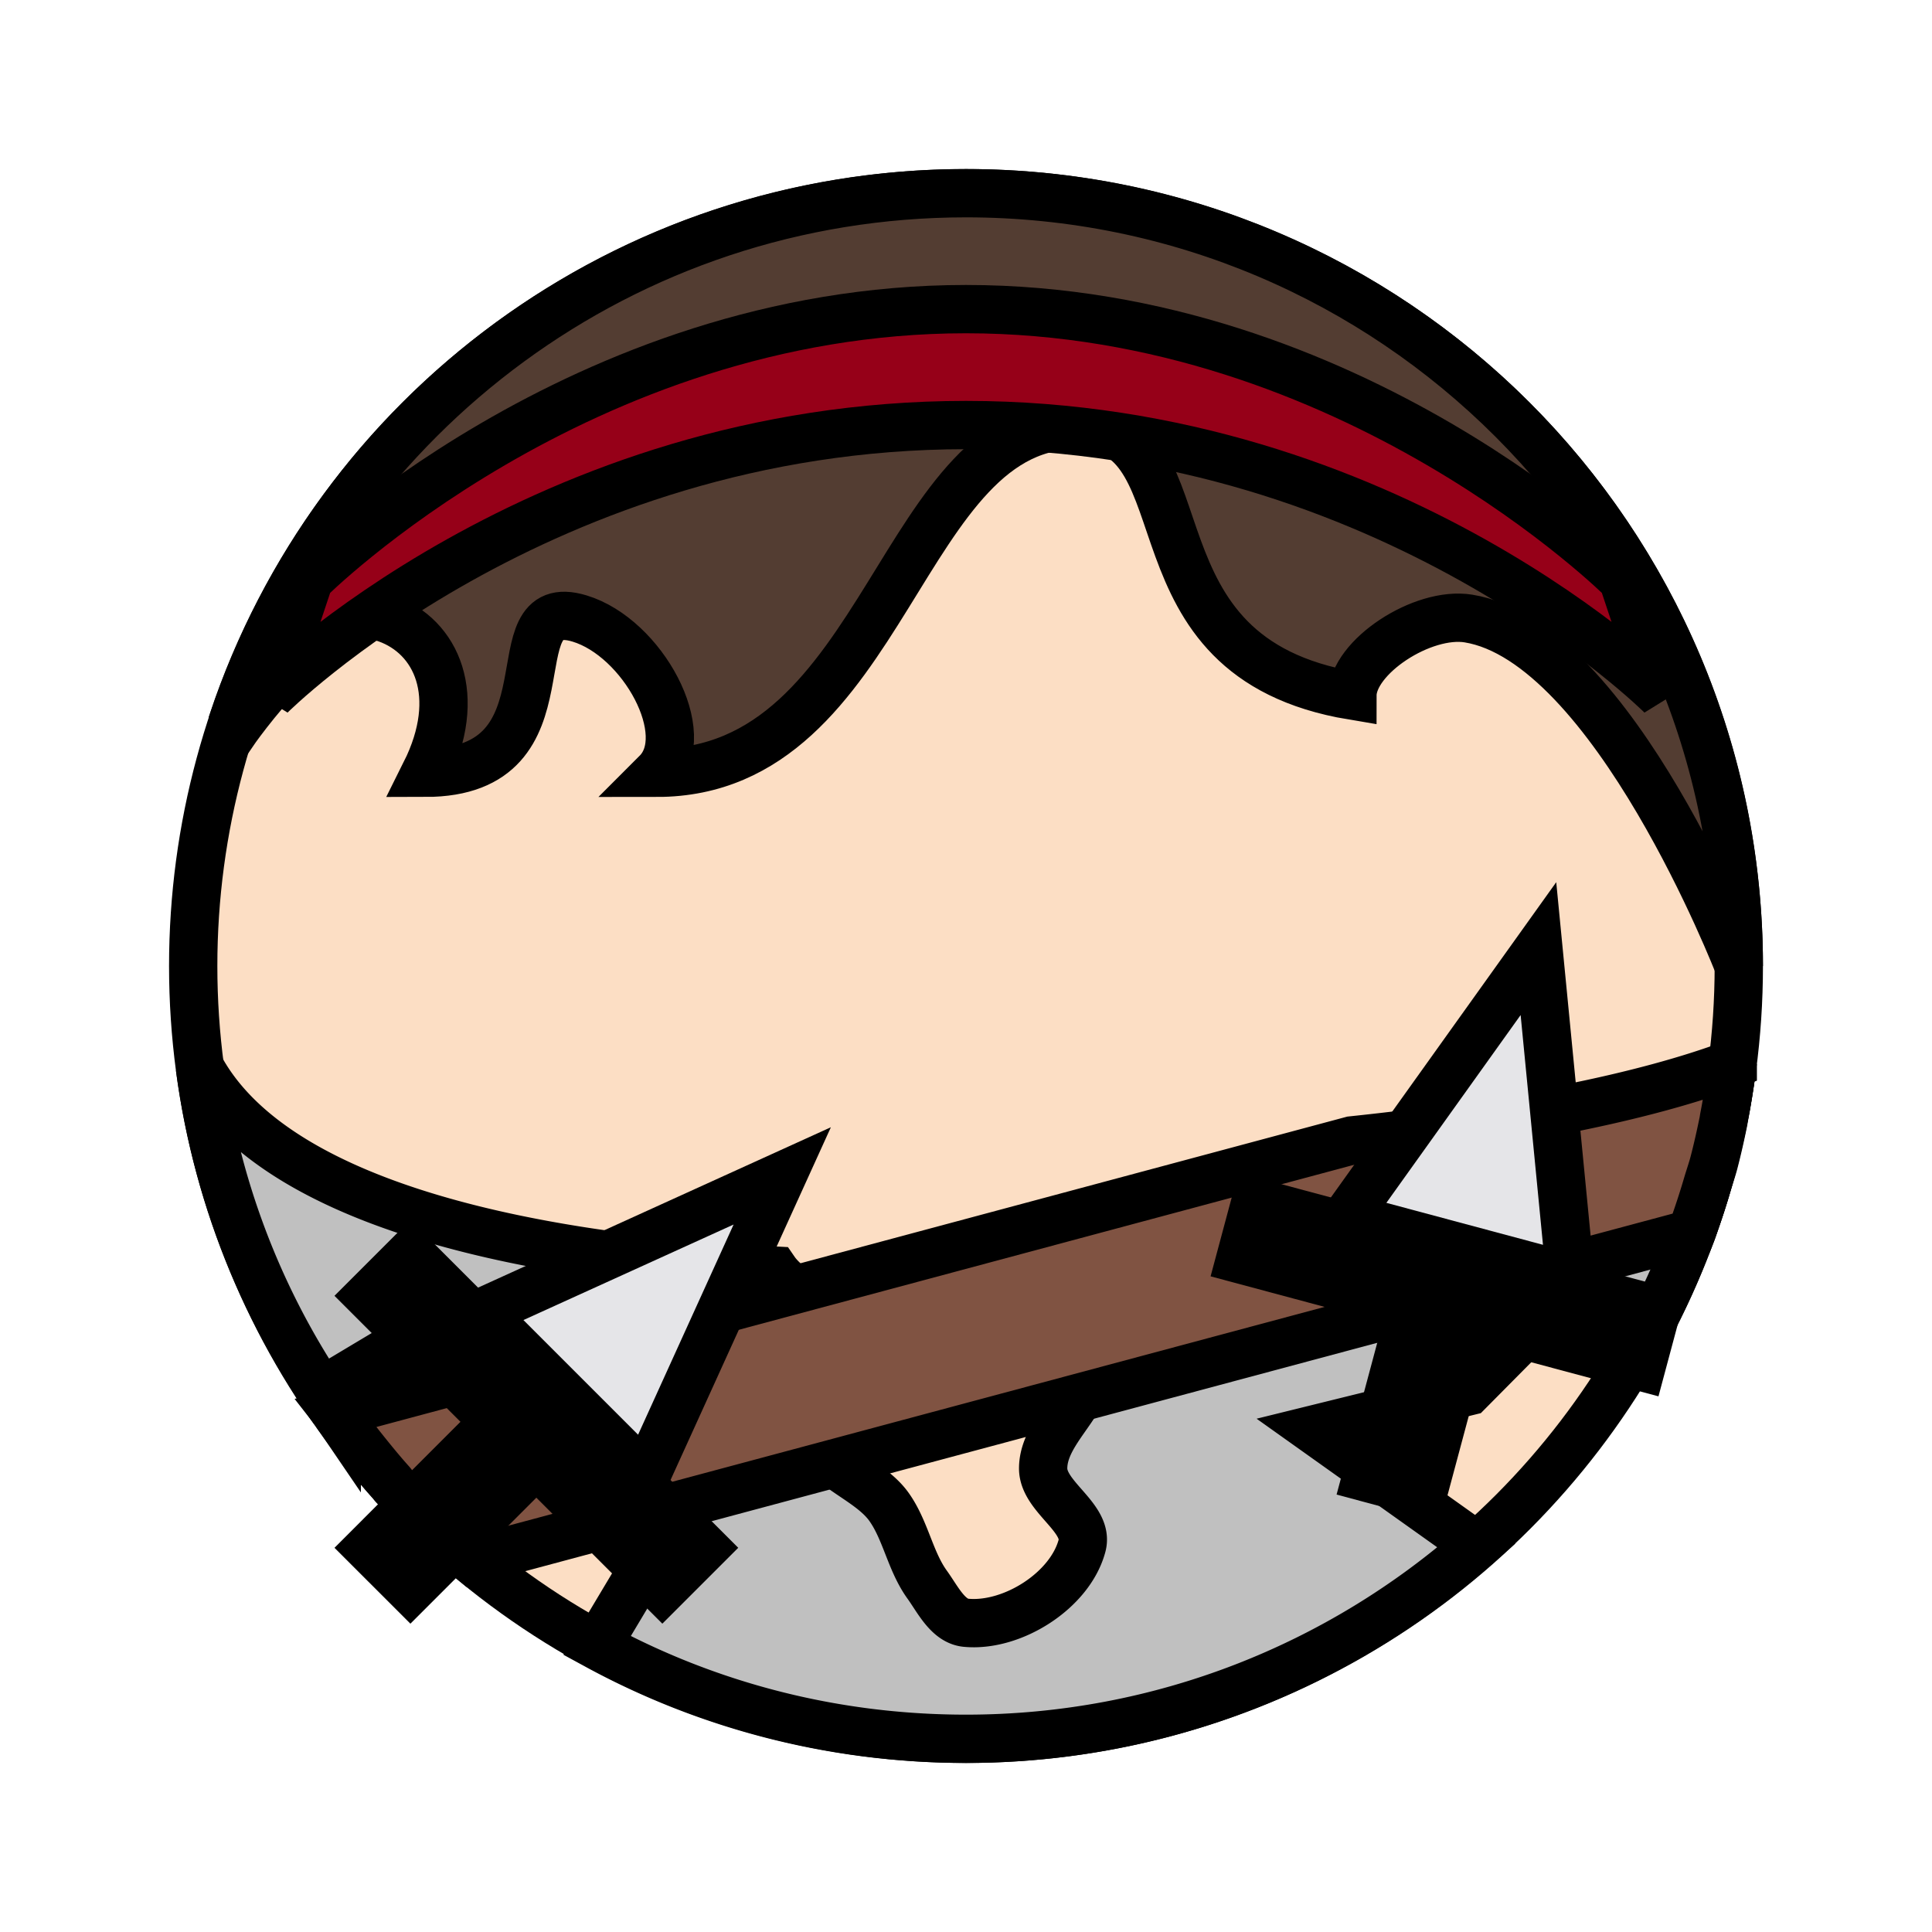 <?xml version="1.0" encoding="UTF-8" standalone="no"?><svg xmlns="http://www.w3.org/2000/svg" viewBox="0 0 90 90">
<defs>
  <filter id="f1" x="-50%" y="-50%" width="200%" height="200%">
    <feGaussianBlur in="SourceGraphic" stdDeviation="2" result="blur" />
    <feColorMatrix in="blur" type="matrix" values="0 0 0 0 0  0 0 0 0 0  0 0 0 0 0  0 0 0 100 -10" result="goo" />
    <feBlend in="SourceGraphic" in2="goo" />
  </filter>
</defs><g filter="url(#f1)"><svg xmlns="http://www.w3.org/2000/svg" viewBox="0 0 90 90" data-tags="body"><circle cx="45" cy="45" r="36" fill="#FCDEC4" data-layer="basic-body/layer1" stroke="#000" stroke-width="2.25"/></svg><svg xmlns="http://www.w3.org/2000/svg" viewBox="0 0 90 90" data-tags="clothing"><defs><linearGradient id="d-dqBXa-a"><stop offset="0"/><stop offset="1" stop-opacity="0"/></linearGradient></defs><path d="M9.313 49.719a35.747 35.747 0 0 0 5.656 15.094L18 63l5.406 3.594 7.188 1.812V72l-2.782 4.656C32.916 79.434 38.78 81 45 81c9.116 0 17.44-3.412 23.781-9l-7.594-5.406 7.22-1.781L72 61.188h5.156a35.778 35.778 0 0 0 3.531-11.47C77.4 55.8 66.9 58.534 53.907 59.189c.006.721-1.235 1.266-1.72 2-.741 1.123-1.18 2.42-1.78 3.625-.599 1.2-1.813 2.252-1.813 3.593 0 1.342 2.155 2.297 1.812 3.594-.553 2.092-3.252 3.8-5.406 3.594-.843-.08-1.317-1.095-1.813-1.781-.788-1.092-.997-2.53-1.78-3.625-.987-1.378-3.32-1.922-3.594-3.594-.217-1.32 1.969-2.27 1.78-3.594-.242-1.708-2.715-2.67-3.5-3.812-12.534-.666-23.493-3.388-26.78-9.47z" fill="#C0C0C0" data-layer="ragged-shirt/shirt" stroke="#000" stroke-width="2.25" stroke-linecap="round"/></svg><svg xmlns="http://www.w3.org/2000/svg" viewBox="0 0 90 90" data-tags="collar"><path style="marker:none" d="M80.719 49.563c-4.146 1.555-10.352 2.787-17.75 3.562L15.656 65.813c.014.018.018.043.031.062a36.044 36.044 0 0 0 1.126 1.5c.452.568.92 1.148 1.406 1.688.044.05.08.106.125.156a35.994 35.994 0 0 0 3.406 3.25c.084.071.165.148.25.219l56.781-15.22c.058-.143.105-.291.156-.437.023-.062.041-.124.063-.187.191-.55.366-1.096.531-1.657.1-.341.222-.685.313-1.03.164-.629.306-1.266.437-1.907.013-.062.02-.126.031-.188.141-.707.246-1.434.344-2.156.016-.116.048-.227.063-.343z" fill="#805342" data-layer="strap/layer" color="#000" stroke="#000" stroke-width="2.25" overflow="visible"/></svg><svg xmlns="http://www.w3.org/2000/svg" viewBox="0 0 90 90" data-tags="hair"><path d="M45 9C29.102 9 15.612 19.299 10.844 33.594l-.031.594s4.36-6.38 7.187-5.375c2.331.827 3.613 3.587 1.813 7.187 7.2 0 3.126-8.417 7.187-7.187 2.928.886 5.394 5.387 3.594 7.187 10.8 0 11.295-16.612 19.812-16.187C56.34 20.108 52.2 30.606 63 32.406c0-1.8 3.27-3.94 5.406-3.593C75.16 29.908 81 45 81 45 81 25.118 64.882 9 45 9z" fill="#533D32" data-layer="greek-hair/hair" stroke="#000" stroke-width="2.25"/><path d="M14.4 27S27 14.4 45 14.4 75.6 27 75.6 27l1.8 5.4S64.8 19.8 45 19.8c-19.8 0-32.4 12.6-32.4 12.6z" fill="#960018" data-layer="greek-hair/band" stroke="#000" stroke-width="2.25"/></svg><svg xmlns="http://www.w3.org/2000/svg" viewBox="0 0 90 90" data-tags="weapon+right-hand+fantasy"><g class="blade" fill="#E5E5E8" stroke="#000"><path d="M71.666 44.19L62.723 56.7l10.432 2.795z" data-layer="dagger-right/blade" stroke-width="2.25"/><path d="M57.041 57.042l20.864 5.59M67.473 59.837L64.678 70.27" data-layer="dagger-right/blade" stroke-width="5"/></g></svg><svg xmlns="http://www.w3.org/2000/svg" viewBox="0 0 90 90" data-tags="weapon+left-hand+fantasy"><g class="blade" fill="#E5E5E8" stroke="#000"><path d="M36.44 54.777l-14 6.364 7.637 7.637z" data-layer="dagger-left/blade" stroke-width="2.25"/><path d="M17.349 58.596l15.273 15.273M24.985 66.232L17.35 73.87" data-layer="dagger-left/blade" stroke-width="5"/></g></svg></g></svg>